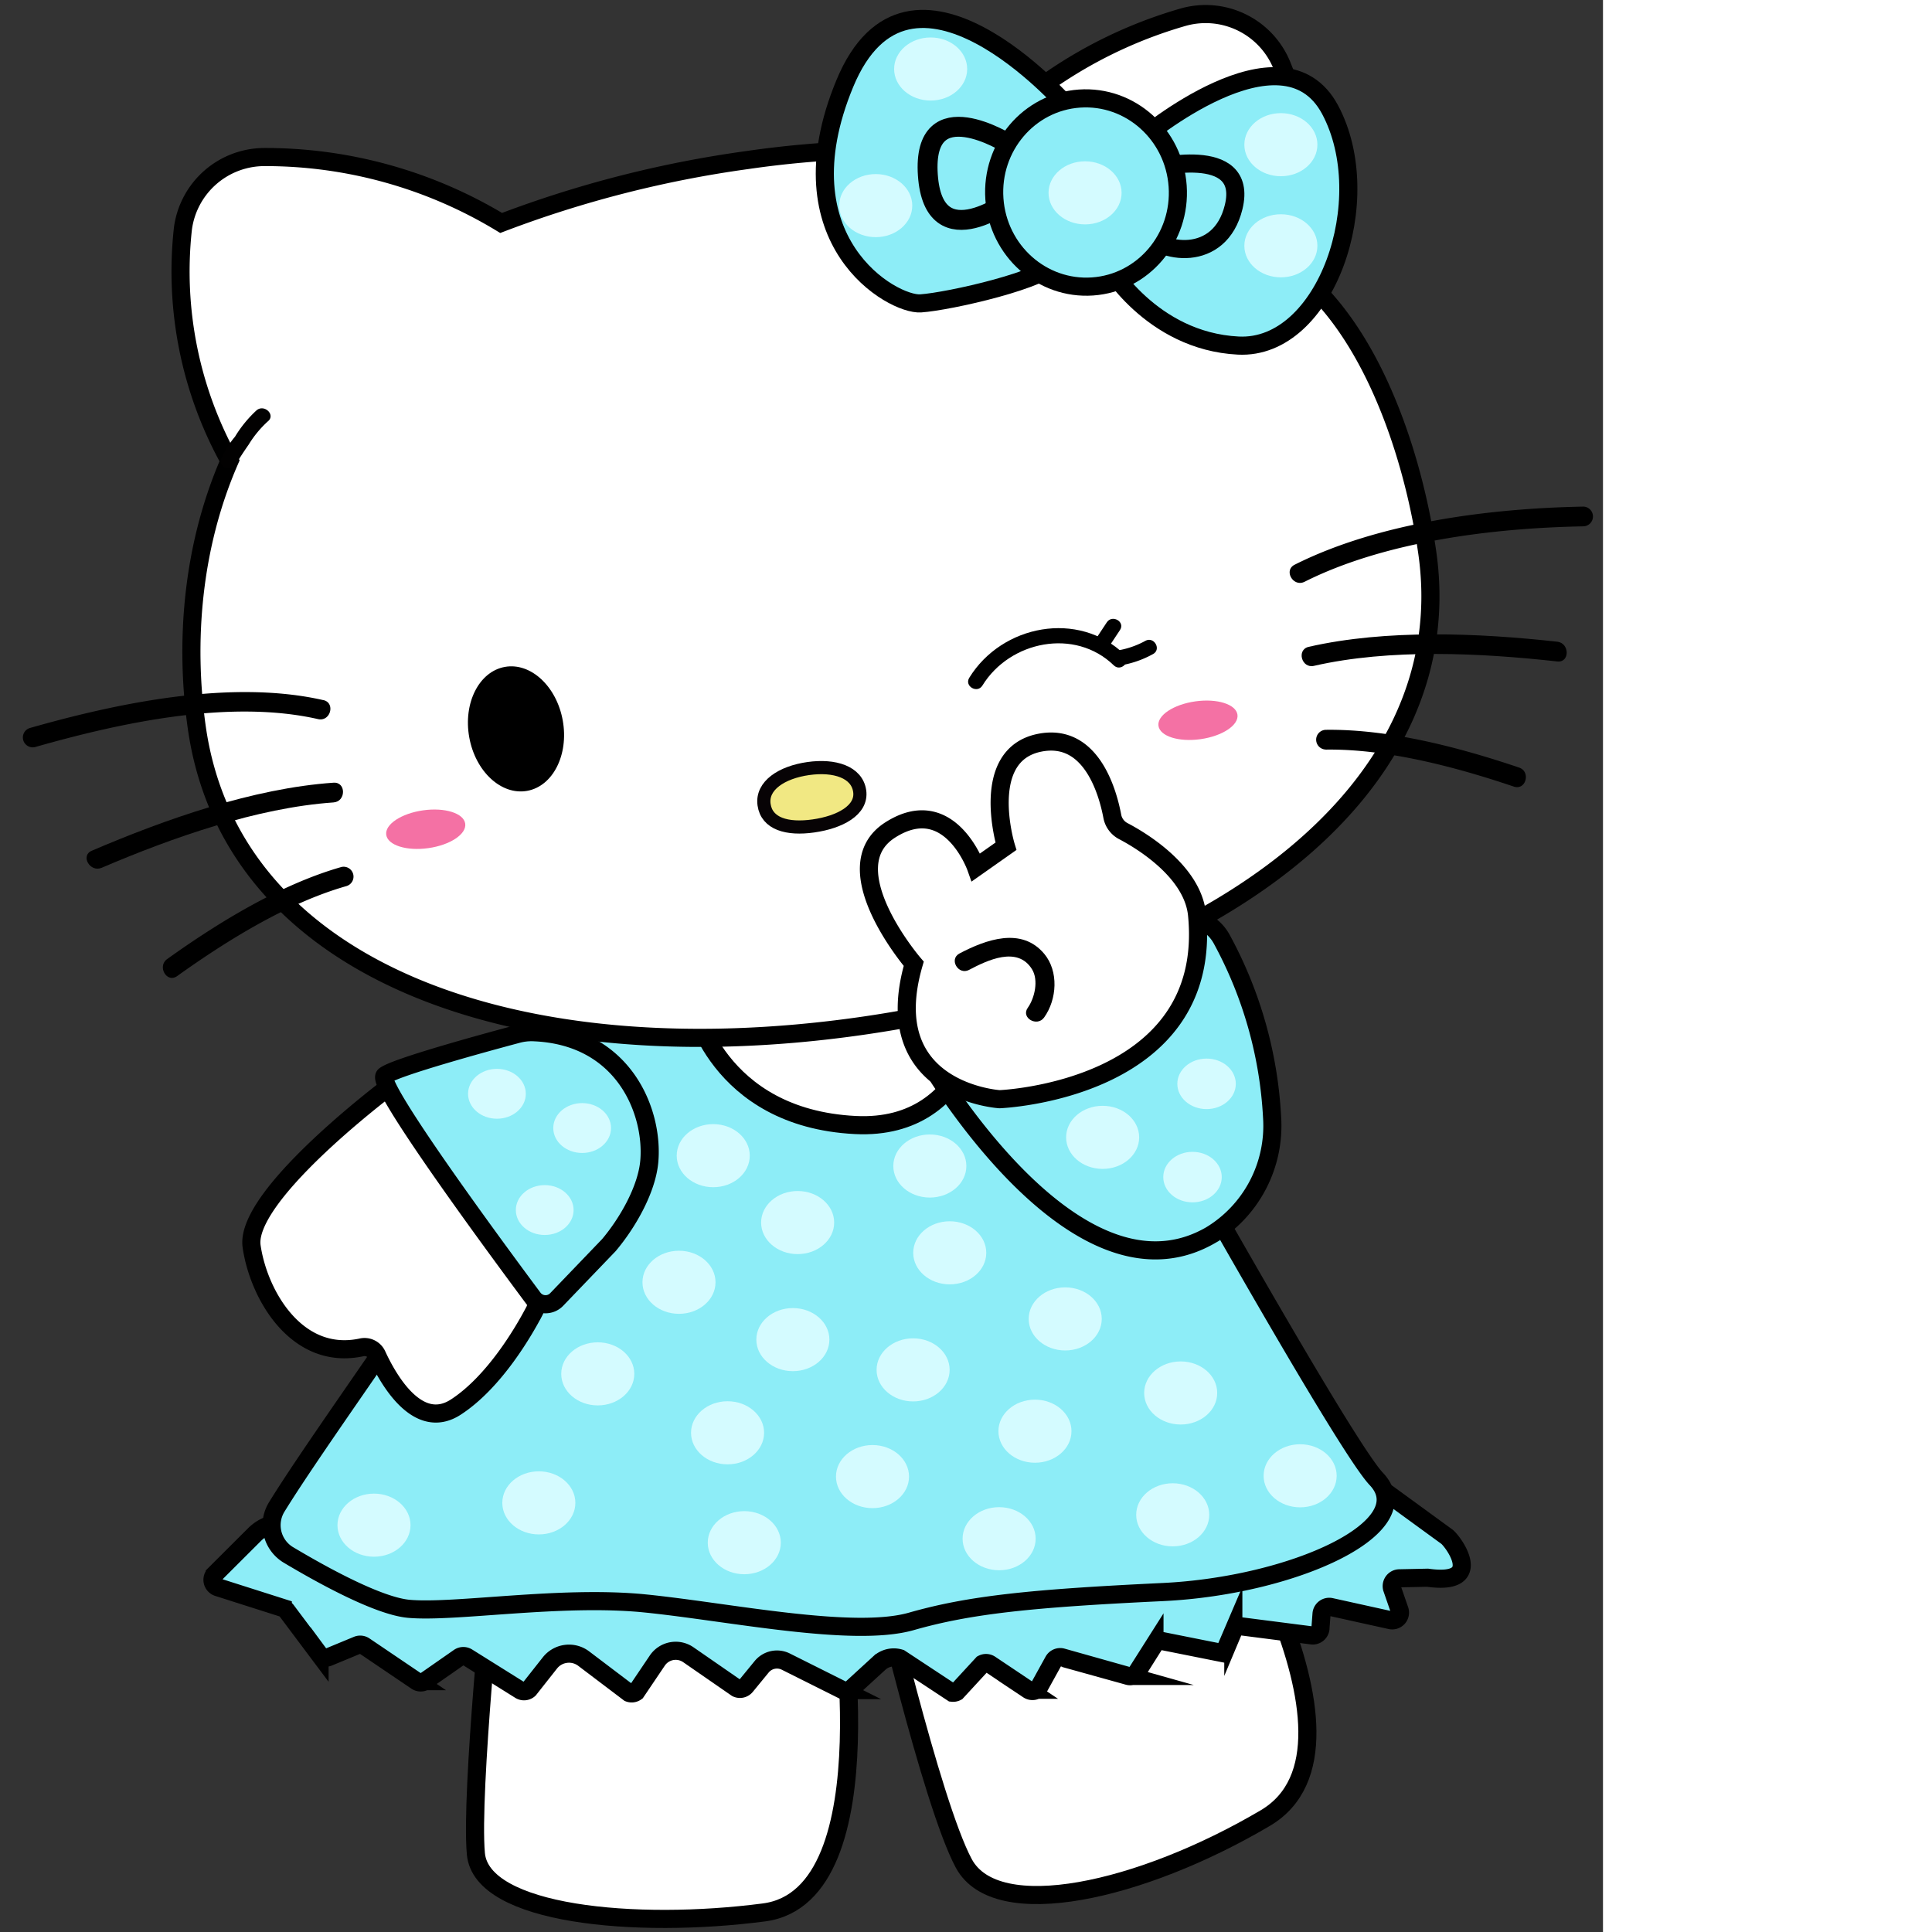 <ns0:svg xmlns:ns0="http://www.w3.org/2000/svg" id="&#1057;&#1083;&#1086;&#1081;_1" data-name="&#1057;&#1083;&#1086;&#1081; 1" width="256" height="256" viewBox="0 0 212.403 256" preserveAspectRatio="xMinYMin meet">
  <ns0:rect x="0" y="0" width="212.403" height="256" fill="#333333" stroke="none"/>
  <ns0:defs>
    <ns0:style>
      .cls-1 {
        fill: #fff;
      }

      .cls-1, .cls-2, .cls-4, .cls-5 {
        stroke: #000;
      }

      .cls-1, .cls-2, .cls-3, .cls-4 {
        stroke-miterlimit: 10;
      }

      .cls-1, .cls-2 {
        stroke-width: 2.4px;
      }

      .cls-2, .cls-4, .cls-5 {
        fill: #8dedf7;
      }

      .cls-3 {
        fill: #f1e883;
        stroke: #070305;
        stroke-width: 1.743px;
      }

      .cls-4 {
        stroke-width: 2.636px;
      }

      .cls-5 {
        stroke-miterlimit: 10;
        stroke-width: 2.4px;
      }

      .cls-6 {
        fill: #f471a4;
      }

      .cls-7 {
        fill: #020101;
      }

      .cls-8 {
        fill: #d4fbff;
      }
    </ns0:style>
  </ns0:defs>
  <ns0:g id="&#1057;&#1083;&#1086;&#1081;_24" data-name="&#1057;&#1083;&#1086;&#1081; 24">
    <ns0:path class="cls-1" d="M110.985,209.9s7.211,41.293-9.756,43.506-37.434.346-38.172-7.773,2.373-38.5,2.373-38.5Z" />
    <ns0:path class="cls-1" d="M158.923,193.339s25.2,37.861,8.724,47.573-35.625,14.021-39.94,6-11.557-39.246-11.557-39.246Z" />
    <ns0:path class="cls-2" d="M33.716,203.349l-5.256,5.245a1.042,1.042,0,0,0,.408,1.727l8.605,2.741a1.02,1.02,0,0,1,.505.361l4.364,5.822a1.007,1.007,0,0,0,1.193.332L47.346,218a1,1,0,0,1,.948.1l6.887,4.66a1,1,0,0,0,1.14-.008l4.5-3.136a1,1,0,0,1,1.109-.028l6.97,4.361a1,1,0,0,0,1.208-.107l2.747-3.482a3.224,3.224,0,0,1,4.491-.584l6,4.544a1,1,0,0,0,.947-.13l2.793-4.141a2.943,2.943,0,0,1,4.081-.817l.043.029,6.4,4.428a1.007,1.007,0,0,0,1.217-.273l2.091-2.551a2.623,2.623,0,0,1,3.208-.693l7.555,3.78a1,1,0,0,0,.944-.024l3.885-3.56a2.836,2.836,0,0,1,2.761-.624l6.9,4.55a1,1,0,0,0,.591-.11l3.418-3.708a1,1,0,0,1,1.031.053l5.034,3.371a1.01,1.01,0,0,0,1.4-.279c.017-.025.032-.051.047-.078l1.9-3.441a1.012,1.012,0,0,1,1.159-.49l8.73,2.458a1.012,1.012,0,0,0,1.128-.437l2.364-3.726a1.015,1.015,0,0,1,1.052-.455l7.324,1.463a1.014,1.014,0,0,0,1.131-.6l.941-2.2a1.014,1.014,0,0,1,1.062-.614l9.345,1.2a1.023,1.023,0,0,0,1.138-.893c0-.019,0-.037,0-.055l.143-1.887a1.023,1.023,0,0,1,1.232-.932l7.926,1.752a1.029,1.029,0,0,0,1.177-1.355l-.974-2.818a1.033,1.033,0,0,1,.939-1.378l3.755-.08c7.79,1.1,3.329-4.874,2.547-5.443l-7.859-5.724a1,1,0,0,0-.71-.187L80.075,209.786a1.007,1.007,0,0,1-.305-.011l-41.248-7.91A5.368,5.368,0,0,0,33.716,203.349Z" />
    <ns0:path class="cls-2" d="M143.914,130.271s33.358,60.318,38.456,65.7c6.033,6.373-10.977,14.159-28.305,14.985-17.294.824-25.53,1.665-33.3,3.885s-24.238-1.272-35.338-2.382-25.156,1.272-31.261.717c-4.021-.366-11.379-4.41-15.933-7.129a4.6,4.6,0,0,1-1.6-6.306l.031-.052c7.843-12.8,38.415-53.722,37.949-60.708C74.061,130.659,143.914,130.271,143.914,130.271Z" />
    <ns0:path class="cls-1" d="M130.529,132.128s-1.149,17.756-17.2,16.943c-18.413-.932-21.508-16.088-21.508-16.088l22.928-.26Z" />
    <ns0:path class="cls-1" d="M53.086,145.248a1.791,1.791,0,0,0-2.481-.51c-.041.027-.081.056-.119.086-4.61,3.617-17.976,14.645-17.145,20.334.949,6.5,6.036,15.2,14.549,13.38a1.812,1.812,0,0,1,2.053.993c1.439,3.139,5.377,10.211,10.458,6.912,5.2-3.378,9.116-10.244,10.433-12.767a1.8,1.8,0,0,0-.095-1.825Z" />
    <ns0:g>
      <ns0:g>
        <ns0:path class="cls-1" d="M173.877,37.893c-.322-.31-.678-.587-1.008-.888a51.144,51.144,0,0,0-3.112-28.582,10.909,10.909,0,0,0-13.086-6.116,60.257,60.257,0,0,0-28.3,17.868,134.685,134.685,0,0,0-29.366,1.036,148.4,148.4,0,0,0-32.6,8.331,60.324,60.324,0,0,0-31.3-8.733,10.908,10.908,0,0,0-10.871,9.512A51.716,51.716,0,0,0,30.417,61.06c-4.964,11.4-5.948,24.007-4.345,35.318,4.616,32.557,42.809,45.981,87.835,39.6s79.836-30.156,75.22-62.713C187.519,61.922,182.865,46.532,173.877,37.893Z" />
        <ns0:g>
          <ns0:path class="cls-3" d="M113.914,104.825c.358,2.53-2.633,4.121-6.132,4.617s-6.18-.291-6.539-2.82,2.354-4.288,5.853-4.784S113.555,102.3,113.914,104.825Z" />
          <ns0:ellipse cx="68.373" cy="96.581" rx="6.295" ry="8.344" transform="translate(-16.014 13.625) rotate(-10.194)" />
        </ns0:g>
      </ns0:g>
      <ns0:g>
        <ns0:path d="M172.865,77.087c10.721-5.391,25.1-7.127,36.954-7.345a1.308,1.308,0,0,0,0-2.614c-12.381.227-27.115,2.091-38.273,7.7-1.5.756-.182,3.012,1.319,2.257Z" />
        <ns0:path d="M174.105,88.23c10.057-2.3,22.052-1.713,32.245-.583,1.67.185,1.657-2.432,0-2.615-10.413-1.154-22.655-1.671-32.941.677-1.639.374-.945,2.9.7,2.521Z" />
        <ns0:path d="M175.67,99.327c8.131-.114,17.255,2.31,24.92,4.9,1.6.54,2.283-1.984.695-2.522-7.9-2.672-17.217-5.114-25.615-5a1.308,1.308,0,0,0,0,2.615Z" />
      </ns0:g>
      <ns0:g>
        <ns0:path d="M42.837,92.769c-12.147-2.763-27.1.341-38.876,3.695a1.309,1.309,0,0,0,.7,2.522c11.352-3.234,25.771-6.36,37.485-3.7,1.638.373,2.337-2.148.7-2.522Z" />
        <ns0:path d="M44.194,103.711c-10.682.743-22.256,4.832-32.038,9.017-1.543.659-.212,2.913,1.319,2.257,9.315-3.984,20.552-7.952,30.719-8.659C45.863,106.21,45.876,103.594,44.194,103.711Z" />
        <ns0:path d="M45.216,114.888c-8.055,2.3-16.3,7.349-23.062,12.19-1.357.971-.053,3.239,1.32,2.257,6.573-4.7,14.616-9.7,22.437-11.925a1.309,1.309,0,0,0-.7-2.522Z" />
      </ns0:g>
      <ns0:g>
        <ns0:path class="cls-2" d="M141.316,13.958s-20.758-23.723-29.381-2.876S118.241,40.457,122,40.2s16.762-3.17,18.225-5.661S141.316,13.958,141.316,13.958Z" />
        <ns0:path class="cls-2" d="M151.185,18.434s18.7-15.794,25.057-3.906-.544,31.844-12.157,31.263-17.418-10.819-17.418-10.819Z" />
        <ns0:path class="cls-2" d="M152.489,22.355s13.039-3.434,10.979,5.066c-1.817,7.5-9.75,6.233-11.954,3.188S152.489,22.355,152.489,22.355Z" />
        <ns0:path class="cls-4" d="M133.665,19.084s-11.492-7.263-10.72,4.1,11.444,2.979,11.444,2.979Z" />
        <ns0:ellipse class="cls-5" cx="143.905" cy="25.509" rx="12.171" ry="12.478" transform="translate(-1.416 9.976) rotate(-3.951)" />
      </ns0:g>
      <ns0:ellipse class="cls-6" cx="56.412" cy="109.878" rx="5.285" ry="2.528" transform="translate(-14.865 9.006) rotate(-8.069)" />
      <ns0:ellipse class="cls-6" cx="158.737" cy="95.439" rx="5.285" ry="2.528" transform="translate(-11.825 23.226) rotate(-8.069)" />
      <ns0:path class="cls-7" d="M31.337,61.346c-.094.3-.037.081.064-.069.138-.206.26-.425.393-.635.373-.585.76-1.161,1.156-1.729a14.08,14.08,0,0,1,2.544-3.082c1.054-.837-.435-2.308-1.479-1.479a16.047,16.047,0,0,0-2.871,3.505A11.946,11.946,0,0,0,29.32,60.79C28.92,62.079,30.941,62.631,31.337,61.346Z" />
    </ns0:g>
    <ns0:path class="cls-2" d="M73.764,172.187l6.913-7.2c2.446-2.895,5.03-7.341,5.359-11.117.569-6.534-3.353-16.678-15.446-17.1a7.139,7.139,0,0,0-2.086.262c-3.712.992-16.255,4.4-17.534,5.5S65.694,165.335,70.653,172a2.04,2.04,0,0,0,2.855.414A1.97,1.97,0,0,0,73.764,172.187Z" />
    <ns0:path class="cls-2" d="M124.509,142.987c6.154,9.31,21.429,29.016,35.892,20.69a16.923,16.923,0,0,0,8.159-15.6,55.3,55.3,0,0,0-6.705-23.686,5.567,5.567,0,0,0-7.372-2.266l-28.155,14.016a4.722,4.722,0,0,0-2.115,6.336A4.8,4.8,0,0,0,124.509,142.987Z" />
    <ns0:g>
      <ns0:path d="M130.177,90.833c3.635-5.912,12.264-7.663,17.405-2.671.933.907,2.364-.521,1.429-1.43-6.095-5.919-16.254-3.955-20.579,3.081C127.749,90.924,129.5,91.941,130.177,90.833Z" />
      <ns0:path d="M148.659,88.133a13.282,13.282,0,0,0,4.128-1.47c1.14-.628.121-2.375-1.02-1.746a11.6,11.6,0,0,1-3.646,1.267C146.842,86.407,147.384,88.356,148.659,88.133Z" />
      <ns0:path d="M146.77,85.949l1.636-2.469c.72-1.088-1.029-2.1-1.745-1.021l-1.636,2.47C144.3,86.017,146.054,87.029,146.77,85.949Z" />
    </ns0:g>
    <ns0:path class="cls-1" d="M132.446,145.651s-16.284-1-11.373-17.946c0,0-10.936-12.727-3.125-17.723,7.848-5.021,11.379,4.946,11.379,4.946l3.962-2.79s-3.675-12.072,4.444-13.716c6.833-1.383,9.041,6.5,9.654,9.748a2.8,2.8,0,0,0,1.459,1.959c2.811,1.475,9.233,5.532,9.774,11.111C160.883,144.562,132.446,145.651,132.446,145.651Z" />
    <ns0:path d="M128.41,128.511c2.436-1.28,6.424-3.2,8.344-.068.874,1.427.366,3.775-.573,5.1s1.243,2.584,2.175,1.272c1.711-2.409,1.933-6.113.02-8.417-3.018-3.632-7.754-1.889-11.237-.06-1.437.755-.164,2.93,1.271,2.176Z" />
    <ns0:ellipse class="cls-8" cx="71.398" cy="199.138" rx="4.84" ry="4.18" />
    <ns0:ellipse class="cls-8" cx="98.622" cy="204.414" rx="4.84" ry="4.18" />
    <ns0:ellipse class="cls-8" cx="49.556" cy="202.092" rx="4.84" ry="4.18" />
    <ns0:ellipse class="cls-8" cx="79.207" cy="182.044" rx="4.84" ry="4.18" />
    <ns0:ellipse class="cls-8" cx="96.406" cy="189.852" rx="4.84" ry="4.18" />
    <ns0:ellipse class="cls-8" cx="115.611" cy="195.656" rx="4.84" ry="4.18" />
    <ns0:ellipse class="cls-8" cx="132.389" cy="203.886" rx="4.84" ry="4.18" />
    <ns0:ellipse class="cls-8" cx="155.392" cy="200.721" rx="4.84" ry="4.18" />
    <ns0:ellipse class="cls-8" cx="137.137" cy="189.641" rx="4.84" ry="4.18" />
    <ns0:ellipse class="cls-8" cx="156.447" cy="184.576" rx="4.84" ry="4.18" />
    <ns0:ellipse class="cls-8" cx="172.275" cy="195.55" rx="4.84" ry="4.18" />
    <ns0:ellipse class="cls-8" cx="120.992" cy="181.516" rx="4.84" ry="4.18" />
    <ns0:ellipse class="cls-8" cx="141.147" cy="174.763" rx="4.84" ry="4.18" />
    <ns0:ellipse class="cls-8" cx="125.846" cy="166.005" rx="4.84" ry="4.18" />
    <ns0:ellipse class="cls-8" cx="105.059" cy="177.506" rx="4.84" ry="4.18" />
    <ns0:ellipse class="cls-8" cx="89.97" cy="169.909" rx="4.84" ry="4.18" />
    <ns0:ellipse class="cls-8" cx="105.692" cy="161.995" rx="4.84" ry="4.18" />
    <ns0:ellipse class="cls-8" cx="94.507" cy="153.132" rx="4.84" ry="4.18" />
    <ns0:ellipse class="cls-8" cx="123.208" cy="154.503" rx="4.84" ry="4.18" />
    <ns0:ellipse class="cls-8" cx="146.106" cy="150.705" rx="4.84" ry="4.18" />
    <ns0:ellipse class="cls-8" cx="65.847" cy="144.933" rx="3.826" ry="3.304" />
    <ns0:ellipse class="cls-8" cx="77.138" cy="149.47" rx="3.826" ry="3.304" />
    <ns0:ellipse class="cls-8" cx="72.178" cy="160.338" rx="3.826" ry="3.304" />
    <ns0:ellipse class="cls-8" cx="158.013" cy="155.971" rx="3.874" ry="3.346" />
    <ns0:ellipse class="cls-8" cx="159.876" cy="143.614" rx="3.874" ry="3.346" />
    <ns0:ellipse class="cls-8" cx="169.722" cy="19.171" rx="4.84" ry="4.18" />
    <ns0:ellipse class="cls-8" cx="169.722" cy="32.569" rx="4.84" ry="4.18" />
    <ns0:ellipse class="cls-8" cx="143.777" cy="25.554" rx="4.84" ry="4.18" />
    <ns0:ellipse class="cls-8" cx="123.316" cy="9.144" rx="4.84" ry="4.18" />
    <ns0:ellipse class="cls-8" cx="116.04" cy="27.245" rx="4.84" ry="4.18" />
  </ns0:g>
</ns0:svg>